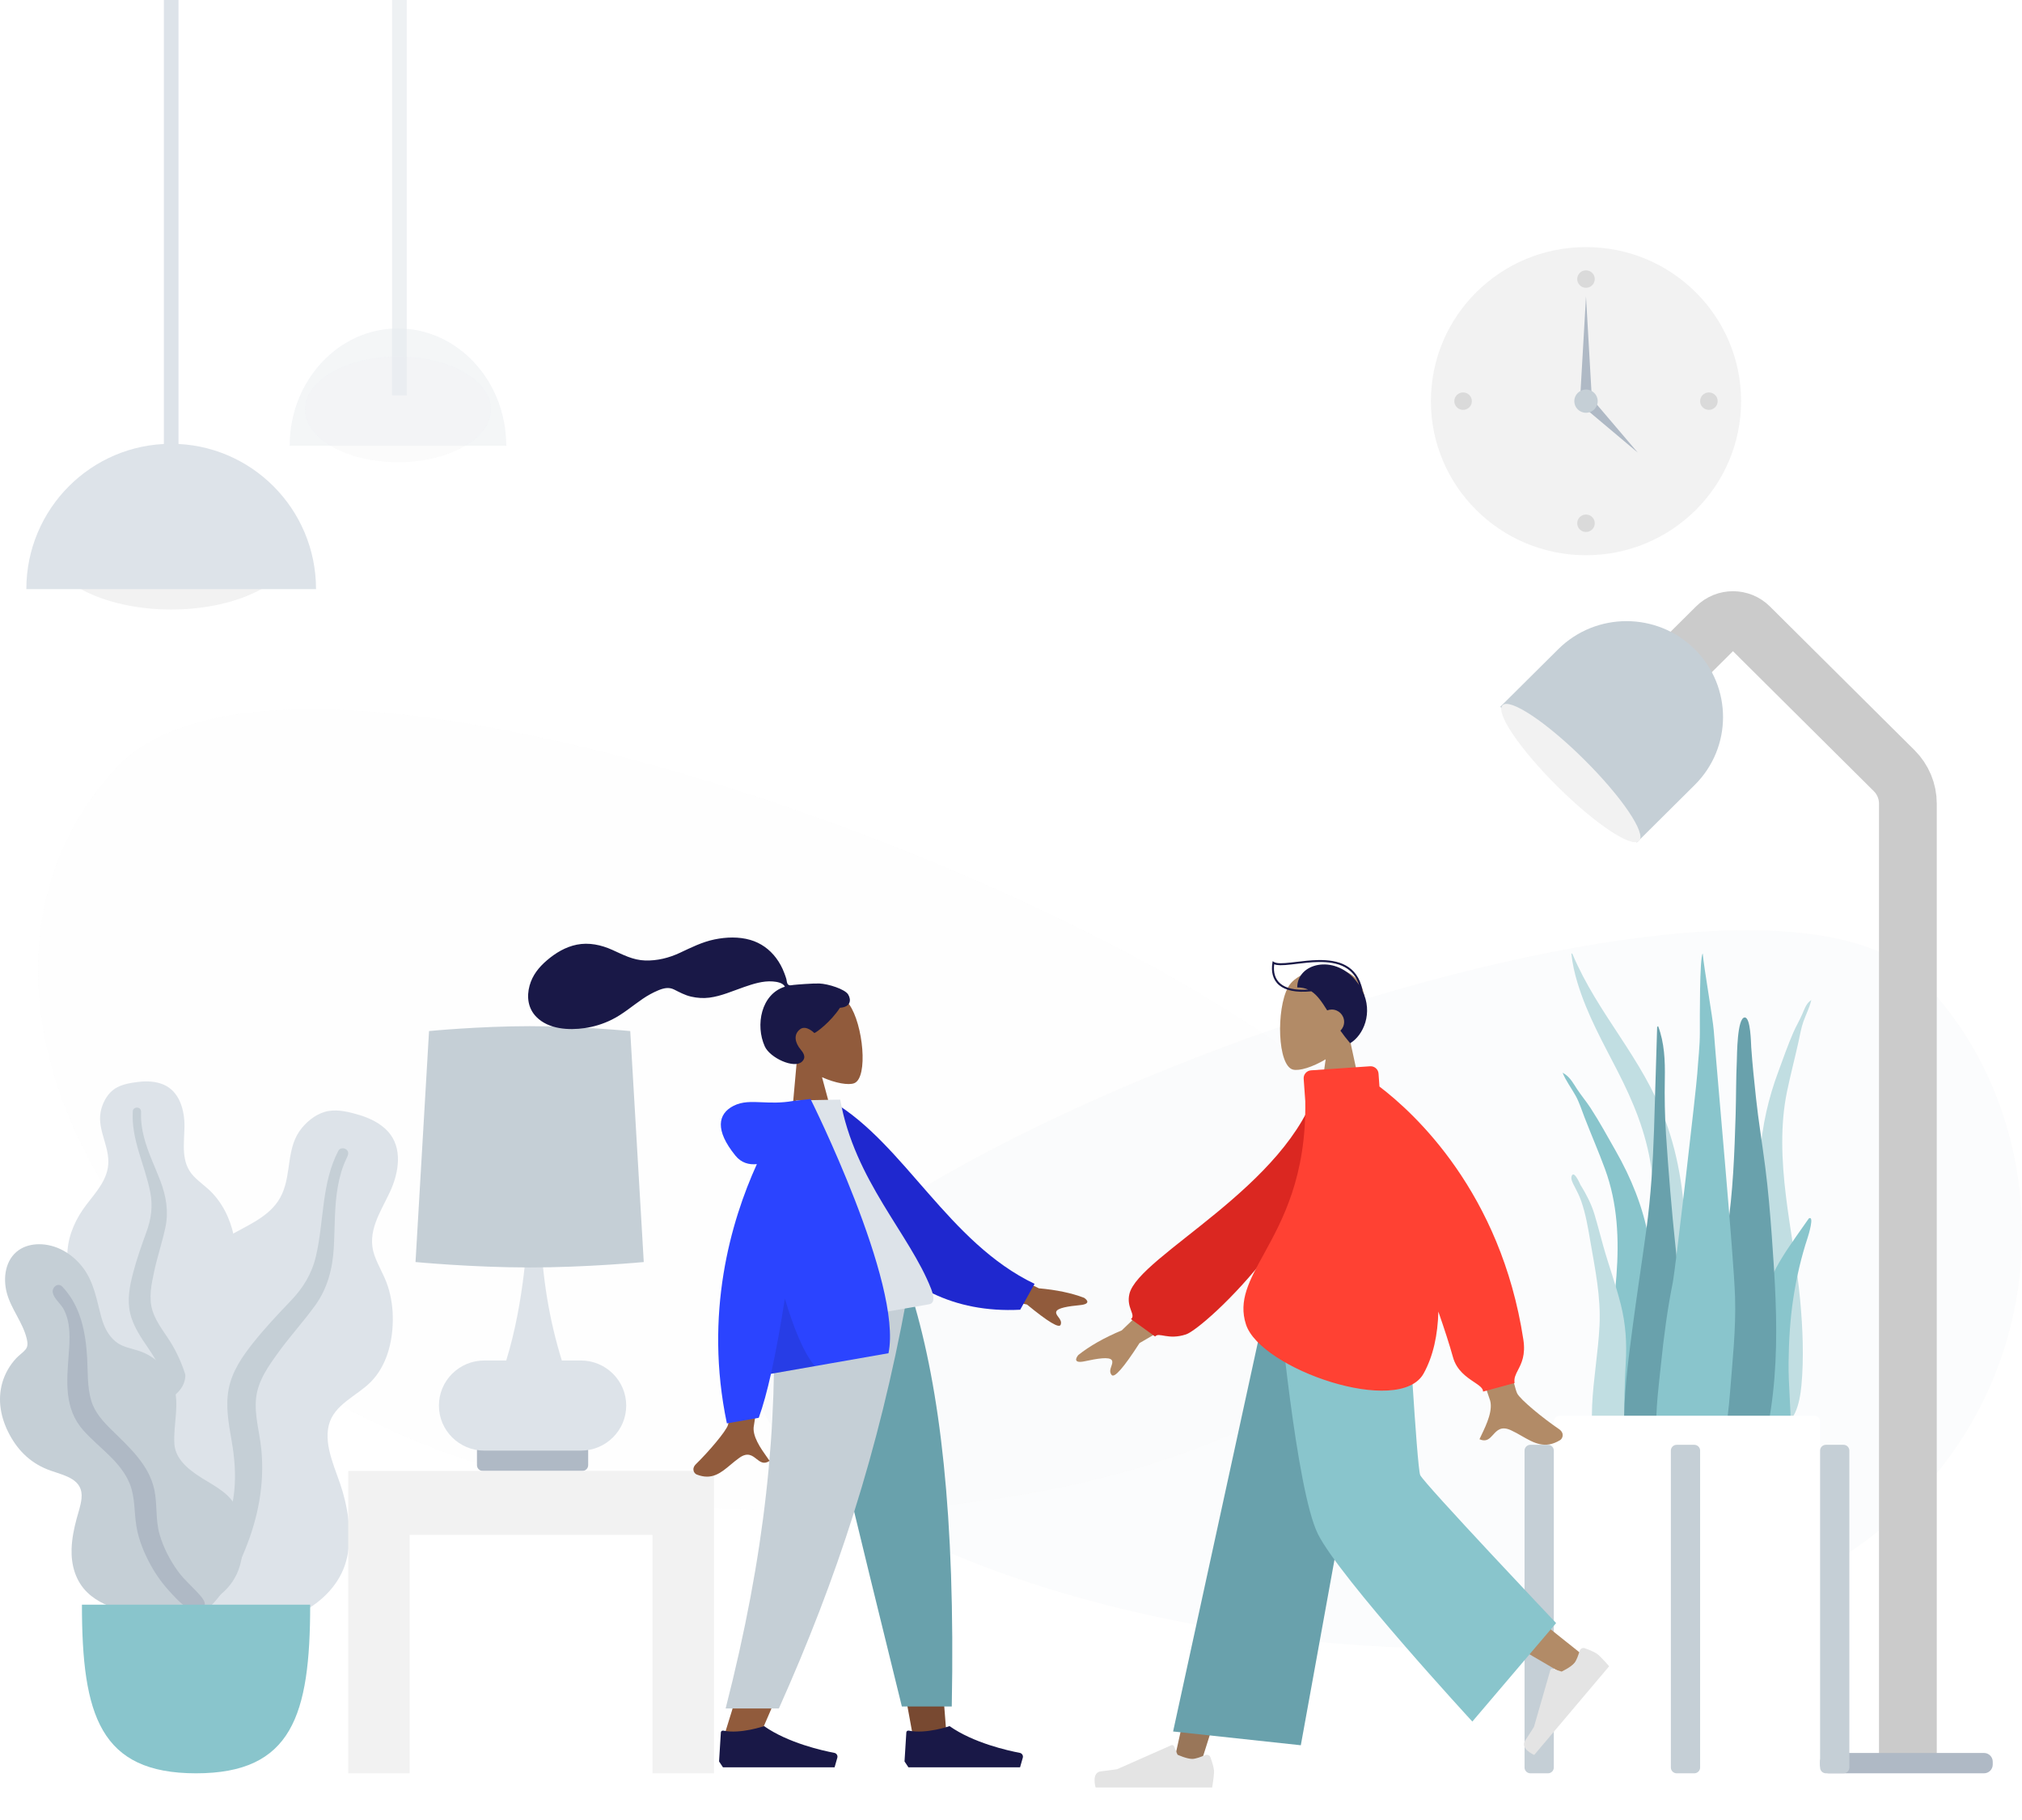 <svg width="280" height="252" viewBox="0 0 280 252" fill="none" xmlns="http://www.w3.org/2000/svg">
<path fill-rule="evenodd" clip-rule="evenodd" d="M219.624 76.878C231.484 76.878 241.1 67.326 241.1 55.544C241.1 43.762 231.484 34.21 219.624 34.21C207.763 34.21 198.147 43.762 198.147 55.544C198.147 67.326 207.763 76.878 219.624 76.878Z" fill="#F2F2F2"/>
<path fill-rule="evenodd" clip-rule="evenodd" d="M219.624 39.846C220.295 39.846 220.839 39.305 220.839 38.638C220.839 37.971 220.295 37.431 219.624 37.431C218.952 37.431 218.408 37.971 218.408 38.638C218.408 39.305 218.952 39.846 219.624 39.846Z" fill="black" fill-opacity="0.1"/>
<path fill-rule="evenodd" clip-rule="evenodd" d="M202.605 56.752C203.276 56.752 203.82 56.211 203.82 55.544C203.82 54.877 203.276 54.336 202.605 54.336C201.933 54.336 201.389 54.877 201.389 55.544C201.389 56.211 201.933 56.752 202.605 56.752Z" fill="black" fill-opacity="0.1"/>
<path fill-rule="evenodd" clip-rule="evenodd" d="M236.642 56.752C237.314 56.752 237.858 56.211 237.858 55.544C237.858 54.877 237.314 54.336 236.642 54.336C235.971 54.336 235.427 54.877 235.427 55.544C235.427 56.211 235.971 56.752 236.642 56.752Z" fill="black" fill-opacity="0.1"/>
<path fill-rule="evenodd" clip-rule="evenodd" d="M219.624 73.658C220.295 73.658 220.839 73.117 220.839 72.45C220.839 71.783 220.295 71.243 219.624 71.243C218.952 71.243 218.408 71.783 218.408 72.45C218.408 73.117 218.952 73.658 219.624 73.658Z" fill="black" fill-opacity="0.1"/>
<path fill-rule="evenodd" clip-rule="evenodd" d="M219.624 41.053L220.434 55.142H218.813L219.624 41.053Z" fill="#AFB9C5"/>
<path fill-rule="evenodd" clip-rule="evenodd" d="M226.795 62.668L219.346 56.406L220.492 55.268L226.795 62.668Z" fill="#AFB9C5"/>
<path fill-rule="evenodd" clip-rule="evenodd" d="M219.624 57.154C220.519 57.154 221.245 56.433 221.245 55.544C221.245 54.655 220.519 53.934 219.624 53.934C218.729 53.934 218.003 54.655 218.003 55.544C218.003 56.433 218.729 57.154 219.624 57.154Z" fill="#C5CFD6"/>
<g opacity="0.346">
<path opacity="0.346" fill-rule="evenodd" clip-rule="evenodd" d="M196.848 167.6C194.054 136.586 44.153 76.726 16.325 106.102C-11.504 135.478 15.25 190.609 73.568 204.726C131.887 218.844 199.642 198.614 196.848 167.6Z" fill="#F2F2F2"/>
<path opacity="0.346" fill-rule="evenodd" clip-rule="evenodd" d="M104.197 187.752C106.7 161.404 240.975 110.551 265.903 135.507C290.83 160.462 284.521 212.954 232.282 224.947C180.042 236.941 101.695 214.099 104.197 187.752Z" fill="#DDE3E9"/>
</g>
<path fill-rule="evenodd" clip-rule="evenodd" d="M23.705 84.394C33.216 84.394 40.926 80.339 40.926 75.337C40.926 70.335 33.216 66.28 23.705 66.28C14.194 66.28 6.483 70.335 6.483 75.337C6.483 80.339 14.194 84.394 23.705 84.394Z" fill="#F2F2F2"/>
<path fill-rule="evenodd" clip-rule="evenodd" d="M43.763 81.576C43.763 70.461 34.782 61.45 23.705 61.45C12.627 61.45 3.647 70.461 3.647 81.576" fill="#DDE3E9"/>
<path d="M24.718 -0.004H22.692V64.4H24.718V-0.004Z" fill="#DDE3E9"/>
<g opacity="0.7">
<g opacity="0.7">
<path opacity="0.7" fill-rule="evenodd" clip-rule="evenodd" d="M55.108 63.997C62.218 63.997 67.981 60.724 67.981 56.688C67.981 52.651 62.218 49.379 55.108 49.379C47.999 49.379 42.236 52.651 42.236 56.688C42.236 60.724 47.999 63.997 55.108 63.997Z" fill="#F2F2F2"/>
<path opacity="0.7" fill-rule="evenodd" clip-rule="evenodd" d="M70.101 61.723C70.101 52.753 63.389 45.481 55.108 45.481C46.828 45.481 40.116 52.753 40.116 61.723" fill="#DDE3E9"/>
</g>
<path opacity="0.7" d="M56.324 -0.004H54.298V54.739H56.324V-0.004Z" fill="#DDE3E9"/>
</g>
<path d="M230.159 94.281L237.683 86.804C238.949 85.546 241.002 85.546 242.268 86.804L262.299 106.71C263.514 107.918 264.197 109.556 264.197 111.263V243.12" stroke="#CBCBCB" stroke-width="8"/>
<path d="M274.732 242.717H253.256C252.585 242.717 252.041 243.258 252.041 243.925V244.327C252.041 244.994 252.585 245.535 253.256 245.535H274.732C275.404 245.535 275.948 244.994 275.948 244.327V243.925C275.948 243.258 275.404 242.717 274.732 242.717Z" fill="#AFB9C5"/>
<path d="M215.774 89.895C220.996 84.707 229.462 84.707 234.684 89.895C239.906 95.082 239.906 103.493 234.684 108.681L226.662 116.65L207.751 97.865L215.774 89.895Z" fill="#C5CFD6"/>
<path fill-rule="evenodd" clip-rule="evenodd" d="M215.664 108.889C220.886 114.077 225.953 117.454 226.982 116.432C228.01 115.41 224.611 110.377 219.389 105.189C214.167 100.002 209.099 96.625 208.071 97.647C207.042 98.669 210.442 103.702 215.664 108.889Z" fill="#F2F2F2"/>
<path fill-rule="evenodd" clip-rule="evenodd" d="M19.149 149.804C20.31 149.663 21.549 149.713 22.628 150.168C24.924 151.136 25.576 153.83 25.545 156.019C25.511 158.376 25.007 160.95 26.811 162.849C27.64 163.721 28.671 164.389 29.485 165.279C30.355 166.229 31.038 167.315 31.543 168.483C32.471 170.627 32.926 173.148 32.078 175.397C31.331 177.377 29.451 179.164 29.857 181.416C30.281 183.765 32.665 185.561 34.155 187.31C35.842 189.29 37.395 191.821 37.651 194.417C37.895 196.905 36.804 199.422 35.131 201.303C31.788 205.062 26.762 206.904 21.695 206.893C19.543 206.888 17.107 206.791 15.251 205.643C14.677 205.288 14.374 204.889 14.033 204.336C13.727 203.839 13.323 203.516 12.855 203.165C11.828 202.393 11.086 201.354 10.613 200.189C8.774 195.668 10.243 190.074 12.817 186.059C13.427 185.108 13.927 184.192 13.63 183.059C13.321 181.875 12.561 180.808 11.889 179.79C11.225 178.784 10.466 177.825 9.947 176.738C9.404 175.599 9.251 174.407 9.347 173.16C9.527 170.819 10.545 168.658 11.985 166.776C13.373 164.962 15.002 163.226 15.005 160.85C15.009 158.331 13.314 156.091 14.036 153.53C14.335 152.47 14.936 151.382 15.904 150.746C16.832 150.136 18.058 149.936 19.149 149.804Z" fill="#DDE3E9"/>
<path fill-rule="evenodd" clip-rule="evenodd" d="M18.391 153.83C18.413 153.492 18.817 153.289 19.134 153.378C19.553 153.494 19.545 153.882 19.534 154.228C19.5 155.292 19.655 156.326 19.913 157.359C20.448 159.505 21.437 161.482 22.22 163.544C23.003 165.604 23.37 167.731 22.911 169.91C22.478 171.966 21.798 173.967 21.355 176.025C20.965 177.839 20.549 179.752 21.144 181.561C21.716 183.302 22.981 184.72 23.892 186.293C25.778 189.551 26.615 193.165 26.727 196.884C26.778 198.611 26.732 200.354 26.328 202.047C26.096 203.023 25.784 204.341 24.943 205.014C24.555 205.325 23.891 205.432 23.565 204.972C23.258 204.541 23.527 203.873 23.625 203.414C24.046 201.423 24.131 199.39 24.03 197.37C23.932 195.413 23.7 193.459 23.079 191.589C22.504 189.855 21.63 188.297 20.601 186.779C19.552 185.233 18.462 183.683 18.029 181.851C17.589 179.99 17.946 178.097 18.424 176.271C18.93 174.341 19.593 172.466 20.277 170.587C20.945 168.757 21.181 167.025 20.813 165.109C20.085 161.325 18.137 157.772 18.391 153.83Z" fill="#C5CFD6"/>
<path fill-rule="evenodd" clip-rule="evenodd" d="M49.797 154.397C51.234 154.83 52.66 155.529 53.684 156.625C55.861 158.956 55.193 162.479 53.992 165.052C52.698 167.821 50.737 170.605 51.843 173.782C52.35 175.243 53.205 176.566 53.686 178.038C54.201 179.611 54.423 181.25 54.395 182.891C54.343 185.906 53.536 189.123 51.343 191.345C49.413 193.3 46.258 194.443 45.536 197.315C44.783 200.312 46.624 203.668 47.441 206.507C48.366 209.72 48.841 213.515 47.759 216.718C46.722 219.787 44.104 222.2 41.14 223.56C35.219 226.277 28.344 225.858 22.407 223.226C19.886 222.109 17.08 220.736 15.513 218.418C15.029 217.702 14.886 217.074 14.78 216.243C14.686 215.498 14.384 214.907 14.022 214.25C13.228 212.807 12.911 211.193 12.975 209.572C13.224 203.275 17.924 197.419 23.079 194.001C24.301 193.191 25.373 192.367 25.629 190.872C25.896 189.313 25.573 187.657 25.326 186.107C25.082 184.574 24.703 183.049 24.673 181.494C24.641 179.867 25.096 178.377 25.872 176.953C27.33 174.277 29.673 172.248 32.364 170.765C34.956 169.337 37.791 168.127 39.059 165.318C40.404 162.342 39.608 158.816 41.818 156.16C42.733 155.061 44.016 154.085 45.49 153.833C46.903 153.592 48.446 153.989 49.797 154.397Z" fill="#DDE3E9"/>
<path fill-rule="evenodd" clip-rule="evenodd" d="M46.863 159.319C47.067 158.93 47.646 158.9 47.972 159.17C48.4 159.526 48.185 159.981 47.99 160.385C47.389 161.628 47.026 162.933 46.782 164.29C46.277 167.11 46.391 169.966 46.22 172.816C46.049 175.663 45.357 178.373 43.671 180.715C42.081 182.924 40.231 184.94 38.628 187.146C37.215 189.091 35.721 191.139 35.462 193.591C35.213 195.951 35.945 198.289 36.181 200.627C36.668 205.467 35.741 210.182 33.911 214.644C33.062 216.717 32.088 218.756 30.724 220.552C29.938 221.586 28.878 222.985 27.54 223.344C26.922 223.51 26.09 223.291 25.95 222.577C25.819 221.906 26.486 221.256 26.842 220.762C28.384 218.625 29.555 216.261 30.503 213.816C31.42 211.447 32.178 209.012 32.438 206.476C32.68 204.122 32.479 201.822 32.076 199.489C31.665 197.112 31.207 194.709 31.667 192.314C32.133 189.881 33.55 187.825 35.071 185.912C36.68 183.889 38.444 182.013 40.235 180.145C41.98 178.325 43.17 176.397 43.749 173.937C44.893 169.076 44.489 163.854 46.863 159.319Z" fill="#C5CFD6"/>
<path fill-rule="evenodd" clip-rule="evenodd" d="M5.392 172.276C7.78 172.276 9.88 173.533 11.327 175.318C13.021 177.407 13.363 179.958 14.05 182.448C14.393 183.687 14.981 184.918 16.013 185.76C16.951 186.525 18.142 186.678 19.265 187.052C21.509 187.8 23.322 189.601 24.038 191.798C24.911 194.478 23.986 197.181 24.145 199.898C24.291 202.392 26.767 203.948 28.759 205.144C30.724 206.324 32.493 207.427 33.085 209.725C33.712 212.161 33.923 214.881 33.054 217.287C31.607 221.295 27.373 223.059 23.282 223.333C19.569 223.581 14.9 223.191 12.112 220.514C10.444 218.912 9.839 216.671 9.914 214.442C9.961 213.056 10.237 211.682 10.595 210.343C10.848 209.394 11.19 208.448 11.288 207.467C11.547 204.857 9.118 204.356 7.051 203.639C4.424 202.728 2.585 201.008 1.306 198.611C0.115 196.379 -0.384 193.874 0.33 191.417C0.694 190.163 1.356 189.025 2.253 188.057C2.647 187.631 3.204 187.275 3.56 186.827C3.893 186.409 3.82 185.867 3.706 185.378C3.176 183.116 1.524 181.243 0.934 178.985C0.401 176.947 0.716 174.411 2.591 173.096C3.402 172.528 4.401 172.282 5.392 172.276Z" fill="#C5CFD6"/>
<path fill-rule="evenodd" clip-rule="evenodd" d="M8.646 178.169C11.178 180.848 11.866 184.482 12.068 188.005C12.181 189.98 12.063 192.063 12.648 193.979C13.147 195.619 14.319 196.873 15.527 198.058C17.959 200.442 20.67 202.867 21.381 206.319C21.799 208.344 21.517 210.437 22.094 212.44C22.618 214.261 23.541 216.049 24.664 217.587C25.568 218.826 26.746 219.774 27.734 220.928C28.035 221.28 28.467 221.799 28.343 222.296C28.197 222.879 27.45 223.063 26.92 222.972C25.685 222.758 24.645 221.586 23.837 220.734C22.655 219.488 21.651 218.148 20.835 216.645C19.93 214.975 19.2 213.204 18.889 211.331C18.565 209.388 18.726 207.363 17.988 205.498C16.745 202.36 13.731 200.509 11.552 198.063C8.837 195.016 9.242 191.223 9.52 187.475C9.673 185.415 9.825 183.088 8.777 181.207C8.377 180.49 7.485 179.82 7.313 179.004C7.155 178.257 8.015 177.501 8.646 178.169Z" fill="#AFB9C5"/>
<path fill-rule="evenodd" clip-rule="evenodd" d="M11.346 222.188C11.346 237.508 13.863 245.535 27.149 245.535C40.436 245.535 42.952 237.508 42.952 222.188H11.346Z" fill="#89C5CC"/>
<path d="M80.636 200.05H66.859C66.412 200.05 66.049 200.41 66.049 200.855V202.867C66.049 203.312 66.412 203.673 66.859 203.673H80.636C81.084 203.673 81.447 203.312 81.447 202.867V200.855C81.447 200.41 81.084 200.05 80.636 200.05Z" fill="#AFB9C5"/>
<path fill-rule="evenodd" clip-rule="evenodd" d="M73.025 170.666H73.748H74.153H74.876C75.086 176.872 76.061 182.775 77.8 188.377H80.434C83.903 188.377 86.715 191.17 86.715 194.616C86.715 198.061 83.903 200.855 80.434 200.855H67.062C63.593 200.855 60.781 198.061 60.781 194.616C60.781 191.17 63.593 188.377 67.062 188.377H70.101C72.711 179.975 73.025 170.666 73.025 170.666Z" fill="#DDE3E9"/>
<path fill-rule="evenodd" clip-rule="evenodd" d="M59.412 142.762C59.412 142.762 66.378 142.086 73.343 142.086C80.308 142.086 87.273 142.762 87.273 142.762L89.146 174.744C89.146 174.744 81.244 175.496 73.343 175.496C65.441 175.496 57.54 174.744 57.54 174.744L59.412 142.762Z" fill="#C5CFD6"/>
<path fill-rule="evenodd" clip-rule="evenodd" d="M48.22 245.535V212.528V203.672H56.729H90.362H98.871V212.528V245.535H90.362V212.528H56.729V245.535H48.22Z" fill="#F2F2F2"/>
<path fill-rule="evenodd" clip-rule="evenodd" d="M217.752 132.107C221.331 140.556 227.415 146.426 230.638 155.211C232.549 160.42 233.346 166.085 233.394 171.886C233.42 175.037 233.365 178.19 233.35 181.341C233.336 184.414 233.252 187.467 232.989 190.521C232.725 193.59 232.43 196.623 232.299 199.711C232.198 202.118 232.152 204.917 231.331 207.112C230.677 208.858 229.018 209.113 228.578 206.996C228.333 205.819 228.364 204.505 228.391 203.295C228.425 201.744 228.516 200.194 228.563 198.643C228.749 192.416 228.507 186.189 228.634 179.961C228.757 173.875 229.544 167.796 228.673 161.751C227.953 156.759 226.126 152.472 224.025 148.363C222.004 144.41 219.804 140.552 218.438 136.054C218.046 134.763 217.743 133.425 217.598 132.036C217.661 132.006 217.713 132.03 217.752 132.107Z" fill="#C1DEE2"/>
<path fill-rule="evenodd" clip-rule="evenodd" d="M216.777 148.775C217.485 149.284 217.881 150.027 218.36 150.761C218.956 151.673 219.656 152.497 220.252 153.41C221.494 155.313 222.585 157.334 223.717 159.314C225.866 163.073 227.498 167.08 228.306 171.428C229.144 175.935 229.37 180.587 229.721 185.161C230.094 190.009 230.469 194.893 230.518 199.76C230.541 201.94 230.659 204.255 230.396 206.42C230.231 207.767 229.619 208.916 228.239 208.905C225.307 208.882 223.93 205.656 223.355 203.01C222.508 199.114 222.339 194.975 222.473 190.991C222.635 186.186 223.475 181.454 223.838 176.668C224.223 171.601 224.005 166.624 222.252 161.854C221.366 159.443 220.338 157.09 219.414 154.696C219.021 153.676 218.699 152.629 218.168 151.679C217.578 150.623 216.845 149.664 216.382 148.527C216.513 148.61 216.645 148.692 216.777 148.775Z" fill="#89C5CC"/>
<path fill-rule="evenodd" clip-rule="evenodd" d="M250.555 138.672C250.645 138.603 250.735 138.534 250.825 138.464C250.566 139.548 250.098 140.428 249.74 141.419C249.419 142.31 249.256 143.317 249.04 144.291C248.531 146.578 247.943 148.813 247.464 151.119C246.513 155.683 246.693 160.599 247.316 165.662C247.905 170.444 248.836 175.219 249.279 180.001C249.647 183.966 249.805 188.055 249.455 191.839C249.216 194.408 248.435 197.476 246.306 197.217C245.303 197.095 244.78 195.896 244.57 194.543C244.231 192.371 244.16 190.086 244.029 187.925C243.734 183.102 243.676 178.294 243.617 173.52C243.562 169.017 243.411 164.424 243.714 160.034C244.006 155.798 244.92 151.981 246.227 148.459C246.915 146.603 247.571 144.704 248.344 142.935C248.715 142.087 249.168 141.337 249.539 140.49C249.837 139.808 250.074 139.108 250.555 138.672Z" fill="#C1DEE2"/>
<path fill-rule="evenodd" clip-rule="evenodd" d="M217.682 162.737C218.07 162.09 218.924 164.223 219.054 164.491C218.998 164.357 218.943 164.224 218.888 164.091C219.657 165.362 220.362 166.686 220.799 168.143C221.232 169.587 221.604 171.059 222.011 172.512C222.774 175.239 223.758 177.888 224.449 180.639C225.122 183.32 225.292 185.956 225.128 188.729C224.959 191.611 224.855 194.538 225.053 197.418C225.148 198.794 225.598 200.076 225.906 201.4C226.215 202.726 226.458 204.069 226.823 205.379C226.907 205.208 226.917 205.779 226.917 205.822C226.915 206.149 226.869 206.423 226.763 206.733C226.491 207.531 225.982 208.209 225.207 208.429C223.806 208.826 222.506 207.561 222.054 206.224C221.406 204.307 221.049 202.188 220.74 200.172C220.457 198.324 220.39 196.465 220.474 194.592C220.64 190.897 221.313 187.25 221.495 183.557C221.693 179.536 220.891 175.757 220.22 171.843C219.896 169.957 219.587 168.089 218.958 166.292C218.703 165.564 218.37 164.922 218.022 164.25C217.824 163.868 217.423 163.186 217.682 162.737Z" fill="#C1DEE2"/>
<path fill-rule="evenodd" clip-rule="evenodd" d="M229.045 156.455C228.885 161.062 228.608 165.634 227.989 170.192C227.359 174.844 226.634 179.48 226.027 184.135C225.435 188.667 224.816 193.274 224.899 197.87C224.959 201.254 224.394 206.981 228.179 208.651C232.012 210.343 232.834 203.118 233.085 200.734C233.568 196.159 233.412 191.535 233.177 186.935C232.937 182.214 232.536 177.516 232.039 172.813C231.487 167.587 231.054 162.339 230.706 157.099C230.534 154.507 230.491 151.92 230.539 149.327C230.584 146.881 230.49 144.409 229.614 142.086C229.569 142.119 229.523 142.152 229.477 142.185" fill="#69A1AC"/>
<path fill-rule="evenodd" clip-rule="evenodd" d="M248.832 171.05C248.143 172.048 247.448 173.036 246.797 174.092C245.632 175.983 244.579 178.085 244.262 180.788C243.599 186.445 244.131 192.555 244.259 198.385C244.286 199.576 244.134 200.732 244.607 201.865C245.035 202.893 245.837 203.677 246.601 203.673C248.236 203.663 247.986 199.686 247.989 197.935C247.994 194.867 247.647 191.767 247.677 188.701C247.707 185.664 247.893 182.618 248.336 179.734C248.785 176.814 249.442 174.01 250.31 171.394C250.43 171.031 251.294 168.225 250.478 168.709" fill="#89C5CC"/>
<path fill-rule="evenodd" clip-rule="evenodd" d="M241.611 140.879C240.536 140.879 240.542 146.203 240.51 146.887C240.393 149.354 240.421 151.823 240.347 154.291C240.185 159.677 239.987 165.111 239.172 170.435C238.734 173.301 238.225 176.154 237.678 178.999C237.13 181.851 236.394 184.7 236.033 187.589C235.687 190.366 235.883 193.198 235.93 195.988C235.977 198.796 236.063 201.609 236.433 204.392C236.524 205.079 236.632 205.764 236.746 206.446C236.842 207.015 236.786 207.721 236.948 208.262C237.207 209.127 238.317 209.411 239.065 209.276C241.087 208.909 242.38 206.385 243.071 204.542C243.954 202.188 244.422 199.634 244.884 197.153C245.407 194.342 245.714 191.489 245.858 188.627C246.151 182.812 245.775 176.99 245.356 171.193C245.123 167.969 244.853 164.759 244.441 161.555C244.03 158.365 243.503 155.189 243.161 151.989C242.911 149.664 242.666 147.335 242.504 145.001C242.466 144.445 242.433 140.879 241.611 140.879Z" fill="#69A1AC"/>
<path fill-rule="evenodd" clip-rule="evenodd" d="M240.265 179.577C240.09 173.988 237.828 149.436 237.314 142.677C237.185 140.985 235.946 133.941 235.785 132.023C235.35 132.566 235.387 141.003 235.392 142.942C235.397 144.86 235.157 146.746 235.034 148.654C234.909 150.6 232.012 175.738 231.636 177.608C230.888 181.329 230.388 185.147 230.001 188.951C229.625 192.659 229.041 196.571 229.544 200.299C229.659 201.157 229.843 202.001 230.141 202.789C230.463 203.641 230.683 204.429 230.942 205.32C231.358 206.755 232.11 208.015 233.266 208.608C235.636 209.823 236.909 207.073 237.555 204.678C238.585 200.853 239.246 196.966 239.556 192.949C239.899 188.505 240.406 184.052 240.265 179.577Z" fill="#89C5CC"/>
<path d="M251.23 196.024H215.977C215.529 196.024 215.167 196.385 215.167 196.829V231.849C215.167 232.294 215.529 232.654 215.977 232.654H251.23C251.678 232.654 252.041 232.294 252.041 231.849V196.829C252.041 196.385 251.678 196.024 251.23 196.024Z" fill="white"/>
<path d="M214.356 200.05H211.925C211.477 200.05 211.114 200.41 211.114 200.855V244.73C211.114 245.174 211.477 245.535 211.925 245.535H214.356C214.804 245.535 215.166 245.174 215.166 244.73V200.855C215.166 200.41 214.804 200.05 214.356 200.05Z" fill="#C5CFD6"/>
<path d="M234.617 200.05H232.185C231.738 200.05 231.375 200.41 231.375 200.855V244.73C231.375 245.174 231.738 245.535 232.185 245.535H234.617C235.064 245.535 235.427 245.174 235.427 244.73V200.855C235.427 200.41 235.064 200.05 234.617 200.05Z" fill="#C5CFD6"/>
<path d="M255.282 200.05H252.851C252.403 200.05 252.041 200.41 252.041 200.855V244.73C252.041 245.174 252.403 245.535 252.851 245.535H255.282C255.73 245.535 256.093 245.174 256.093 244.73V200.855C256.093 200.41 255.73 200.05 255.282 200.05Z" fill="#C5CFD6"/>
<g filter="url(#filter0_d_5392_19720)">
<path fill-rule="evenodd" clip-rule="evenodd" d="M110.83 145.152C112.716 145.99 114.505 146.288 115.289 145.982C117.256 145.214 116.53 137.803 114.598 135.082C112.666 132.361 104.431 132.076 104.737 137.897C104.843 139.917 105.91 141.602 107.339 142.908L106.383 153.566L112.891 152.772L110.83 145.152Z" fill="#915B3C"/>
<path fill-rule="evenodd" clip-rule="evenodd" d="M110.473 132.177C109.598 132.142 107.277 132.327 106.851 132.379C106.579 132.413 106.291 132.51 106.099 132.282C105.942 132.094 105.948 131.744 105.879 131.513C105.8 131.244 105.701 130.981 105.602 130.719C105.32 129.973 104.947 129.276 104.466 128.638C103.564 127.44 102.352 126.564 100.906 126.144C99.309 125.681 97.575 125.742 95.959 126.072C94.231 126.426 92.722 127.192 91.14 127.932C89.633 128.637 88.013 129.04 86.339 128.99C84.652 128.939 83.291 128.199 81.79 127.523C80.254 126.831 78.551 126.463 76.877 126.799C75.315 127.113 73.942 127.938 72.744 128.962C71.624 129.92 70.738 131.017 70.338 132.457C69.909 134.006 70.11 135.624 71.276 136.804C72.967 138.515 75.734 138.673 77.979 138.35C79.278 138.163 80.527 137.771 81.704 137.191C83.272 136.418 84.569 135.273 86.005 134.297C86.679 133.839 87.386 133.445 88.138 133.131C88.869 132.826 89.602 132.638 90.344 133.009C91.128 133.401 91.836 133.794 92.702 133.994C93.534 134.186 94.396 134.245 95.243 134.135C96.89 133.921 98.453 133.212 100.012 132.674C101.284 132.236 102.647 131.787 104.011 131.893C104.581 131.937 105.421 132.07 105.693 132.619C102.39 133.64 101.577 137.955 102.906 140.888C103.624 142.471 106.951 144.018 108.045 143.007C108.738 142.366 108.187 141.703 107.829 141.264C107.144 140.424 106.804 139.279 107.785 138.517C108.631 137.859 109.753 139.039 109.771 139.036C110.019 138.985 112.039 137.5 113.314 135.537C114.8 135.444 114.904 134.449 114.454 133.701C114.004 132.953 111.682 132.226 110.473 132.177Z" fill="#191847"/>
<path fill-rule="evenodd" clip-rule="evenodd" d="M108.594 175.773L118.603 210.068L123.31 235.817H128.035L123.319 175.773H108.594Z" fill="#784931"/>
<path fill-rule="evenodd" clip-rule="evenodd" d="M104.096 175.773C104.795 193.589 104.519 203.306 104.363 204.925C104.206 206.543 103.319 217.384 97.272 236.36H102.187C110.195 218.156 112.99 207.315 113.908 204.925C114.827 202.534 117.539 192.817 121.5 175.773H104.096Z" fill="#915B3C"/>
<path fill-rule="evenodd" clip-rule="evenodd" d="M108.379 175.773C110.983 187.574 115.486 206.411 121.888 232.285H128.798C129.309 205.728 127.137 188.249 123.377 175.773H108.379Z" fill="#69A1AC"/>
<path fill-rule="evenodd" clip-rule="evenodd" d="M104.061 175.773C104.745 193.589 102.973 211.141 97.482 232.562H104.855C112.878 214.63 118.628 197.164 122.557 175.773H104.061Z" fill="#C5CFD6"/>
<path fill-rule="evenodd" clip-rule="evenodd" d="M96.572 239.892L96.823 235.871C96.833 235.704 96.997 235.59 97.161 235.625C99.53 236.132 102.809 235.002 102.809 235.002C106.113 237.329 110.884 238.391 112.529 238.703C112.839 238.762 113.037 239.072 112.951 239.373L112.57 240.707H102.809H97.114L96.572 239.892Z" fill="#191847"/>
<path fill-rule="evenodd" clip-rule="evenodd" d="M122.255 239.892L122.506 235.871C122.517 235.704 122.68 235.59 122.845 235.625C125.214 236.132 128.492 235.002 128.492 235.002C131.796 237.329 136.567 238.391 138.213 238.703C138.523 238.762 138.72 239.072 138.634 239.373L138.254 240.707H128.492H122.798L122.255 239.892Z" fill="#191847"/>
<path fill-rule="evenodd" clip-rule="evenodd" d="M140.859 174.381L131.163 169.617L130.094 174.613L139.216 176.629C142.118 179.015 143.67 179.951 143.871 179.434C144.042 178.998 143.788 178.663 143.556 178.354C143.374 178.113 143.205 177.888 143.257 177.645C143.376 177.089 145 176.86 146.551 176.71C148.102 176.559 147.536 175.96 147.108 175.69C145.381 175.034 143.298 174.597 140.859 174.381ZM97.808 193.308C98.314 191.579 98.247 175.605 98.247 175.605L103.874 174.642C103.874 174.642 101.633 192.272 101.4 193.368C101.096 194.791 102.355 196.561 103.209 197.761C103.341 197.947 103.463 198.119 103.568 198.274C102.775 198.809 102.278 198.418 101.755 198.006C101.164 197.54 100.539 197.047 99.412 197.83C98.977 198.133 98.574 198.471 98.18 198.801C96.821 199.942 95.572 200.99 93.472 200.16C93.14 200.029 92.688 199.393 93.386 198.712C95.126 197.015 97.56 194.153 97.808 193.308Z" fill="#915B3C"/>
<path fill-rule="evenodd" clip-rule="evenodd" d="M110.062 149.344L112.318 148.54C122.267 154.443 128.342 168.068 140.264 173.762L138.274 177.347C119.515 178.302 111.881 161.722 110.062 149.344Z" fill="#1F28CF"/>
<path fill-rule="evenodd" clip-rule="evenodd" d="M105.08 180.197C105.08 180.197 119.074 177.745 125.668 176.591C126.609 176.426 126.192 175.106 125.935 174.448C122.969 166.857 115.337 159.45 113.349 148.252L107.247 148.367C103.729 157.082 103.747 167.051 105.08 180.197Z" fill="#DDE3E9"/>
<path fill-rule="evenodd" clip-rule="evenodd" d="M103.763 186.22C103.23 188.592 102.665 190.679 102.072 192.31L97.657 193.083C94.471 177.894 98.2 165.123 101.809 157.185C100.715 157.297 99.66 157.018 98.847 156.02C95.985 152.506 96.388 150.224 98.583 149.113C99.79 148.502 101.036 148.557 102.528 148.622C103.749 148.675 105.135 148.736 106.798 148.445C106.798 148.445 106.799 148.444 106.799 148.444C106.96 148.416 107.109 148.401 107.246 148.398L109.236 148.165C109.236 148.165 122.023 173.726 120.035 183.37L103.763 186.22Z" fill="#2B44FF"/>
<path fill-rule="evenodd" clip-rule="evenodd" d="M103.763 186.221C104.462 183.109 105.106 179.506 105.684 175.802C106.813 179.572 108.242 183.308 109.845 185.155L103.763 186.221Z" fill="black" fill-opacity="0.1"/>
</g>
<g filter="url(#filter1_d_5392_19720)">
<path fill-rule="evenodd" clip-rule="evenodd" d="M180.574 142.671C178.721 143.78 176.9 144.316 176.046 144.097C173.902 143.549 173.705 135.764 175.364 132.695C177.022 129.625 185.547 128.288 185.976 134.369C186.126 136.479 185.233 138.363 183.915 139.9L186.279 150.842H179.411L180.574 142.671Z" fill="#B28B67"/>
<path fill-rule="evenodd" clip-rule="evenodd" d="M173.41 129.196C173.592 129.311 173.89 129.367 174.302 129.373C174.709 129.379 175.204 129.336 175.762 129.274C175.992 129.248 176.233 129.219 176.482 129.189C177.433 129.075 178.502 128.947 179.564 128.931C180.902 128.911 182.25 129.069 183.353 129.673C184.465 130.28 185.313 131.331 185.665 133.062L185.679 133.133L185.652 133.159C187.184 136.241 185.802 139.352 183.966 140.446C183.456 139.845 183.011 139.264 182.614 138.707C182.933 138.397 183.131 137.965 183.131 137.487C183.131 136.546 182.362 135.782 181.414 135.782C181.192 135.782 180.98 135.824 180.786 135.9C180.045 134.719 179.421 133.799 178.59 133.259C176.438 133.471 175.003 133.13 174.143 132.416C173.235 131.661 173.003 130.521 173.201 129.29L173.234 129.085L173.41 129.196ZM178.156 133.021C176.268 133.15 175.046 132.81 174.32 132.206C173.555 131.571 173.309 130.617 173.446 129.517C173.678 129.607 173.971 129.641 174.298 129.646C174.724 129.652 175.234 129.607 175.793 129.545C176.028 129.519 176.271 129.49 176.522 129.459C177.472 129.346 178.522 129.22 179.568 129.204C180.889 129.184 182.18 129.342 183.221 129.912C184.093 130.389 184.801 131.16 185.203 132.384C185.039 132.138 184.855 131.893 184.65 131.651C181.674 128.138 176.639 129.355 176.639 132.72C177.228 132.72 177.722 132.825 178.156 133.021Z" fill="#191847"/>
<path fill-rule="evenodd" clip-rule="evenodd" d="M186.576 175.583L172.531 210.882L163.11 240.724H159.391L173.792 175.583H186.576Z" fill="#997659"/>
<path fill-rule="evenodd" clip-rule="evenodd" d="M189.405 175.583C189.555 187.987 191.736 204.687 192.084 205.461C192.433 206.234 216.145 225.126 216.145 225.126L213.582 227.849C213.582 227.849 185.605 211.651 184.31 209.491C183.015 207.33 178.8 187.45 175.416 175.583H189.405Z" fill="#B28B67"/>
<path fill-rule="evenodd" clip-rule="evenodd" d="M215.739 224.593C215.829 224.286 216.154 224.104 216.456 224.213C217.03 224.42 217.888 224.763 218.265 225.077C218.858 225.571 219.83 226.715 219.83 226.715C219.253 227.398 209.455 238.992 209.455 238.992C209.455 238.992 207.458 238.143 208.202 237.006C208.946 235.869 209.42 235.102 209.42 235.102L211.683 227.25C211.726 227.102 211.883 227.018 212.031 227.065L213.248 227.448C213.248 227.448 214.503 226.868 215.007 226.271C215.319 225.902 215.583 225.13 215.739 224.593Z" fill="#E4E4E4"/>
<path fill-rule="evenodd" clip-rule="evenodd" d="M163.864 239.019C164.157 238.89 164.507 239.02 164.617 239.32C164.826 239.89 165.114 240.763 165.114 241.252C165.114 242.02 164.856 243.495 164.856 243.495C163.958 243.495 148.716 243.495 148.716 243.495C148.716 243.495 148.087 241.429 149.442 241.265C150.798 241.1 151.694 240.968 151.694 240.968L159.207 237.642C159.348 237.579 159.513 237.645 159.573 237.787L160.059 238.959C160.059 238.959 161.314 239.541 162.099 239.541C162.583 239.541 163.349 239.245 163.864 239.019Z" fill="#E4E4E4"/>
<path fill-rule="evenodd" clip-rule="evenodd" d="M177.133 237.65L159.447 235.744L172.554 175.583H188.396L177.133 237.65Z" fill="#69A1AC"/>
<path fill-rule="evenodd" clip-rule="evenodd" d="M212.486 220.734L200.885 234.369C200.885 234.369 182.556 214.492 179.514 208.429C176.471 202.367 174.043 175.583 174.043 175.583H191.877C191.877 175.583 193.203 199.146 193.665 200.243C194.127 201.339 212.486 220.734 212.486 220.734Z" fill="#89C5CC"/>
<path fill-rule="evenodd" clip-rule="evenodd" d="M207.095 188.935C206.225 187.194 201.878 164.783 201.878 164.783L195.377 164.807C195.377 164.807 202.804 188.547 203.262 189.667C203.857 191.121 202.846 193.235 202.161 194.668C202.055 194.89 201.957 195.095 201.873 195.279C202.824 195.699 203.281 195.192 203.763 194.657C204.306 194.053 204.882 193.413 206.237 194.035C206.76 194.275 207.256 194.559 207.739 194.837C209.411 195.796 210.946 196.676 213.035 195.404C213.367 195.203 213.729 194.444 212.853 193.851C210.668 192.373 207.52 189.787 207.095 188.935ZM152.341 180.203L160.751 172.109L163.544 176.877L154.799 181.964C152.606 185.372 151.318 186.844 150.935 186.381C150.612 185.991 150.76 185.563 150.896 185.169C151.003 184.862 151.102 184.576 150.966 184.343C150.655 183.813 148.899 184.117 147.245 184.475C145.591 184.834 145.974 184.032 146.325 183.614C147.888 182.37 149.894 181.233 152.341 180.203Z" fill="#B28B67"/>
<path fill-rule="evenodd" clip-rule="evenodd" d="M182.067 146.588L179.5 146.154C175.456 160.258 154.677 169.872 153.401 175.144C152.933 177.077 154.344 178.055 153.615 178.644L156.952 181.054C157.517 180.403 158.723 181.593 161.241 180.761C163.759 179.929 182.067 163.289 182.067 146.588Z" fill="#DB2721"/>
<path fill-rule="evenodd" clip-rule="evenodd" d="M186.722 143.637C187.328 143.596 187.853 144.049 187.895 144.65L188.023 146.446C192.854 150.115 204.829 161.076 207.949 181.48C208.277 183.624 207.684 184.772 207.211 185.689C206.887 186.317 206.619 186.836 206.739 187.493L202.372 188.682C202.372 188.197 201.821 187.829 201.111 187.353C200.079 186.662 198.708 185.744 198.202 183.915C197.722 182.181 197.018 180.015 196.178 177.606C196.099 180.797 195.486 183.731 194.149 186.161C190.816 192.225 171.553 185.575 169.541 179.389C168.467 176.089 169.991 173.317 172.006 169.653C174.564 165 177.914 158.908 177.749 148.463L177.529 145.366C177.487 144.764 177.943 144.243 178.548 144.201L186.722 143.637Z" fill="#FF4133"/>
</g>
<defs>
<filter id="filter0_d_5392_19720" x="69.131" y="125.811" width="85.441" height="122.897" filterUnits="userSpaceOnUse" color-interpolation-filters="sRGB">
<feFlood flood-opacity="0" result="BackgroundImageFix"/>
<feColorMatrix in="SourceAlpha" type="matrix" values="0 0 0 0 0 0 0 0 0 0 0 0 0 0 0 0 0 0 127 0" result="hardAlpha"/>
<feOffset dx="3" dy="4"/>
<feGaussianBlur stdDeviation="2"/>
<feColorMatrix type="matrix" values="0 0 0 0 0 0 0 0 0 0 0 0 0 0 0 0 0 0 0.25 0"/>
<feBlend mode="normal" in2="BackgroundImageFix" result="effect1_dropShadow_5392_19720"/>
<feBlend mode="normal" in="SourceGraphic" in2="effect1_dropShadow_5392_19720" result="shape"/>
</filter>
<filter id="filter1_d_5392_19720" x="145.019" y="128.93" width="81.811" height="122.565" filterUnits="userSpaceOnUse" color-interpolation-filters="sRGB">
<feFlood flood-opacity="0" result="BackgroundImageFix"/>
<feColorMatrix in="SourceAlpha" type="matrix" values="0 0 0 0 0 0 0 0 0 0 0 0 0 0 0 0 0 0 127 0" result="hardAlpha"/>
<feOffset dx="3" dy="4"/>
<feGaussianBlur stdDeviation="2"/>
<feColorMatrix type="matrix" values="0 0 0 0 0 0 0 0 0 0 0 0 0 0 0 0 0 0 0.25 0"/>
<feBlend mode="normal" in2="BackgroundImageFix" result="effect1_dropShadow_5392_19720"/>
<feBlend mode="normal" in="SourceGraphic" in2="effect1_dropShadow_5392_19720" result="shape"/>
</filter>
</defs>
</svg>
